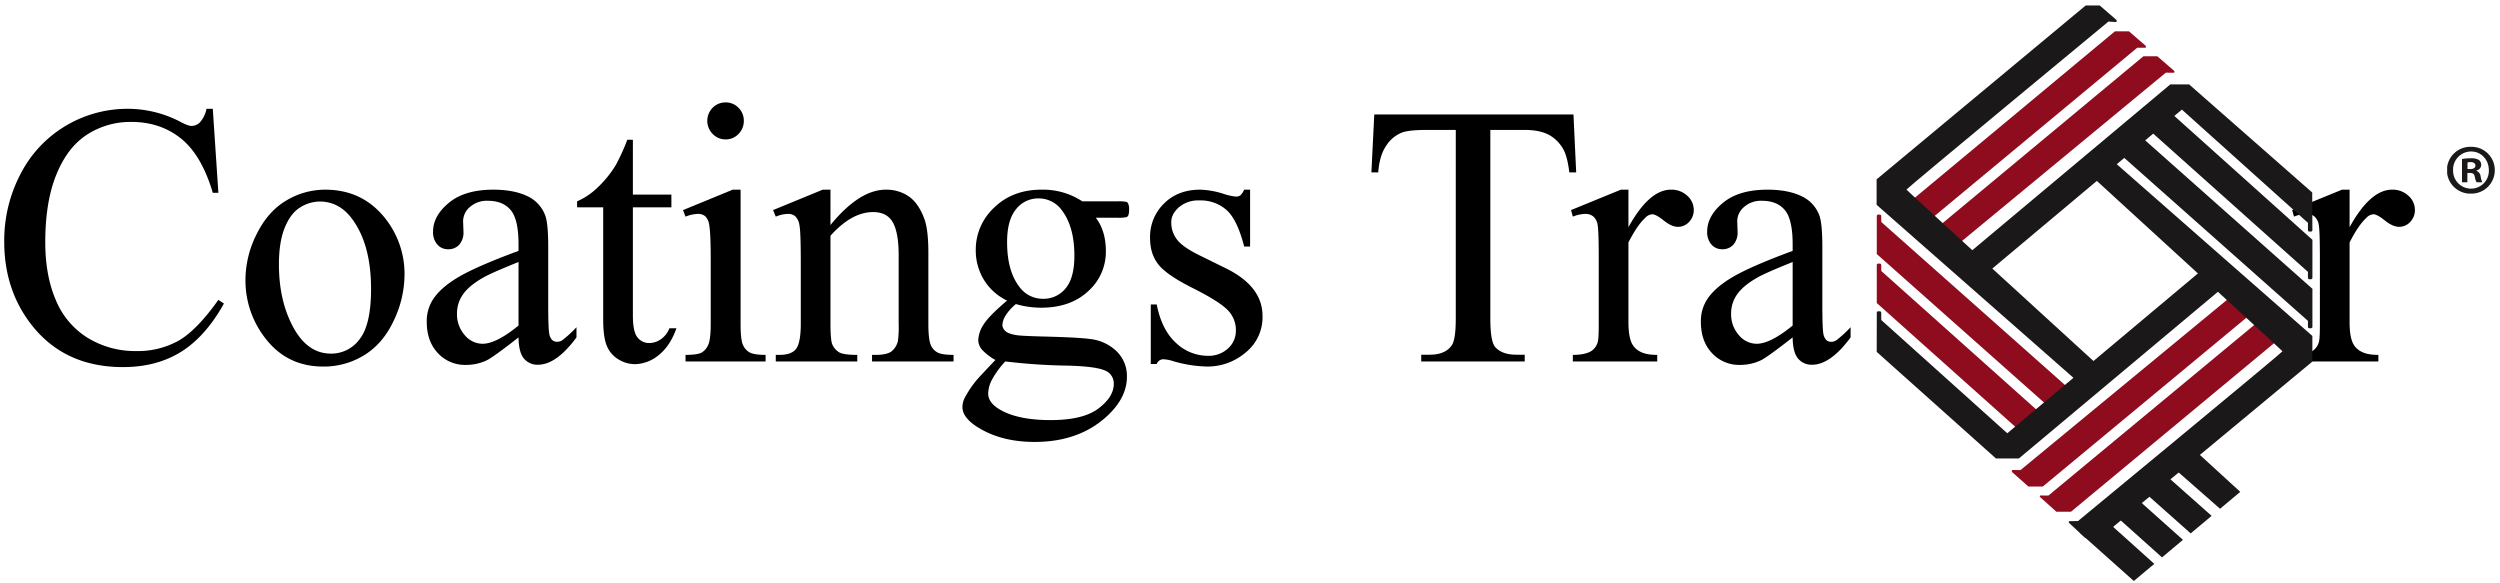 <svg xmlns="http://www.w3.org/2000/svg" xmlns:xlink="http://www.w3.org/1999/xlink" width="1179" height="275" viewBox="0 0 1179 275">
  <defs>
    <clipPath id="clip-path">
      <rect id="Rectangle_74" data-name="Rectangle 74" width="1175" height="271" transform="translate(0 0.427)" fill="none"/>
    </clipPath>
    <clipPath id="clip-path-2">
      <rect id="Rectangle_75" data-name="Rectangle 75" width="205.528" height="271.425" fill="none"/>
    </clipPath>
    <clipPath id="clip-path-3">
      <rect id="Rectangle_76" data-name="Rectangle 76" width="22.462" height="22.074" fill="none"/>
    </clipPath>
    <clipPath id="clip-CoatingsTraqr-logo">
      <rect width="1179" height="275"/>
    </clipPath>
  </defs>
  <g id="CoatingsTraqr-logo" clip-path="url(#clip-CoatingsTraqr-logo)">
    <g id="Group_566" data-name="Group 566" transform="translate(2 2.573)">
      <g id="Group_561" data-name="Group 561">
        <g id="Group_560" data-name="Group 560" clip-path="url(#clip-path)">
          <path id="Path_107" data-name="Path 107" d="M98.354,27.661l2.63,39.6h-2.63q-5.264-17.782-15.02-25.6T59.913,33.846a37.768,37.768,0,0,0-20.706,5.885Q29.956,45.614,24.653,58.5T19.348,90.542q0,15.805,5.008,27.4a37.85,37.85,0,0,0,15.062,17.782,42.941,42.941,0,0,0,22.956,6.183,39.414,39.414,0,0,0,19.771-4.853q8.572-4.85,18.84-19.283l2.63,1.718q-8.653,15.549-20.2,22.763t-27.411,7.215q-28.6,0-44.3-21.475Q0,112.016,0,90.369A67.473,67.473,0,0,1,7.723,58.327,56.259,56.259,0,0,1,28.981,35.694a56.9,56.9,0,0,1,29.574-8.033,53.676,53.676,0,0,1,24.608,6.185q3.567,1.892,5.093,1.891A5.568,5.568,0,0,0,92.245,34.1a13.456,13.456,0,0,0,3.14-6.442Z" transform="translate(0 21.078)"/>
          <path id="Path_108" data-name="Path 108" d="M102.943,49.307q17.651,0,28.344,13.573a42.011,42.011,0,0,1,9.081,26.629A50.65,50.65,0,0,1,135.36,110.9q-5.008,10.821-13.79,16.32a36.128,36.128,0,0,1-19.56,5.5q-17.564,0-27.919-14.174a44.256,44.256,0,0,1-8.738-26.8,48.05,48.05,0,0,1,5.3-21.519q5.3-10.694,13.96-15.807a35.513,35.513,0,0,1,18.33-5.11m-2.628,5.584A17.532,17.532,0,0,0,91.275,57.6q-4.541,2.706-7.341,9.492t-2.8,17.439q0,17.182,6.747,29.635t17.778,12.456a16.5,16.5,0,0,0,13.579-6.872q5.345-6.872,5.346-23.623,0-20.959-8.911-32.985-6.026-8.246-15.358-8.248" transform="translate(48.407 37.572)"/>
          <path id="Path_109" data-name="Path 109" d="M157.749,118.972q-11.964,9.364-15.02,10.824a22.729,22.729,0,0,1-9.758,2.148,17.383,17.383,0,0,1-13.281-5.584q-5.217-5.582-5.219-14.69a18.878,18.878,0,0,1,2.547-9.964q3.478-5.841,12.093-10.995t28.64-12.542V75.077q0-11.769-3.69-16.151t-10.735-4.38a11.975,11.975,0,0,0-8.488,2.921,8.832,8.832,0,0,0-3.225,6.7l.171,4.981a8.635,8.635,0,0,1-1.993,6.1,6.792,6.792,0,0,1-5.22,2.148,6.559,6.559,0,0,1-5.133-2.234,8.821,8.821,0,0,1-1.993-6.1q0-7.387,7.468-13.571t20.96-6.186q10.353,0,16.972,3.522a16.135,16.135,0,0,1,7.384,8.333q1.528,3.695,1.527,15.118V103q0,11.251.425,13.786a5.815,5.815,0,0,0,1.4,3.394,3.3,3.3,0,0,0,2.249.858,4.582,4.582,0,0,0,2.376-.6,52.962,52.962,0,0,0,6.874-6.271v4.81q-9.5,12.887-18.159,12.886a8.21,8.21,0,0,1-6.62-2.921q-2.462-2.918-2.547-9.964m0-5.584V83.41q-12.815,5.157-16.549,7.3-6.7,3.782-9.589,7.9a15.418,15.418,0,0,0-2.884,9.02,14.813,14.813,0,0,0,3.65,10.265,11,11,0,0,0,8.4,4.081q6.449,0,16.972-8.592" transform="translate(84.787 37.572)"/>
          <path id="Path_110" data-name="Path 110" d="M181.51,35.949V61.8h18.161v6.014H181.51v51.024q0,7.646,2.164,10.308a6.842,6.842,0,0,0,5.56,2.664,9.647,9.647,0,0,0,5.431-1.76,11.309,11.309,0,0,0,4.071-5.2h3.311q-2.971,8.418-8.4,12.671a18.008,18.008,0,0,1-11.2,4.252,14.938,14.938,0,0,1-7.638-2.19,13.2,13.2,0,0,1-5.516-6.271q-1.781-4.081-1.781-12.584V67.818H155.2V64.983a32.24,32.24,0,0,0,9.548-6.4,50.816,50.816,0,0,0,8.7-10.7,97.006,97.006,0,0,0,5.429-11.939Z" transform="translate(114.958 27.393)"/>
          <path id="Path_111" data-name="Path 111" d="M211.051,67.1v63.223q0,7.39,1.06,9.836a7.5,7.5,0,0,0,3.14,3.651q2.078,1.2,7.595,1.2v3.092H185.083v-3.092q5.684,0,7.638-1.117a7.631,7.631,0,0,0,3.1-3.695q1.146-2.574,1.145-9.878V100q0-12.8-.762-16.579a6.769,6.769,0,0,0-1.868-3.822,5.232,5.232,0,0,0-3.48-1.073,16.792,16.792,0,0,0-5.77,1.288l-1.189-3.092L207.317,67.1Zm-7.043-41.146a8.212,8.212,0,0,1,6.066,2.534,8.425,8.425,0,0,1,2.5,6.142,8.567,8.567,0,0,1-2.5,6.185,8.146,8.146,0,0,1-6.066,2.576,8.288,8.288,0,0,1-6.112-2.576,8.788,8.788,0,0,1-.042-12.327,8.311,8.311,0,0,1,6.153-2.534" transform="translate(136.209 19.778)"/>
          <path id="Path_112" data-name="Path 112" d="M235.366,65.972q13.661-16.664,26.053-16.665a18.547,18.547,0,0,1,10.947,3.221q4.582,3.222,7.3,10.611,1.867,5.151,1.868,15.8V112.53q0,7.474,1.187,10.137a7.024,7.024,0,0,0,3.013,3.351q2.076,1.2,7.68,1.2v3.092H254.97V127.22h1.612q5.431,0,7.595-1.676a8.788,8.788,0,0,0,3.011-4.939,50.674,50.674,0,0,0,.341-8.075V80.318q0-10.739-2.757-15.592t-9.294-4.854q-10.1,0-20.112,11.168v41.49q0,7.99.933,9.88a7.9,7.9,0,0,0,3.267,3.651q2.078,1.16,8.444,1.159v3.092H209.569V127.22h1.7q5.94,0,8.021-3.048t2.078-11.642V83.324q0-14.174-.635-17.266a7.437,7.437,0,0,0-1.953-4.209,5.265,5.265,0,0,0-3.521-1.117,16.115,16.115,0,0,0-5.685,1.29l-1.274-3.094,23.421-9.621h3.65Z" transform="translate(154.283 37.572)"/>
          <path id="Path_113" data-name="Path 113" d="M280.654,101.62a25.744,25.744,0,0,1-10.947-9.836,26.449,26.449,0,0,1-3.821-13.959,27.011,27.011,0,0,1,8.7-20.1q8.7-8.418,22.277-8.419a33.635,33.635,0,0,1,19.264,5.5h16.463a21.449,21.449,0,0,1,4.242.215,1.452,1.452,0,0,1,.848.729,5.316,5.316,0,0,1,.508,2.75,7.764,7.764,0,0,1-.423,3.092,1.739,1.739,0,0,1-.891.685,18.463,18.463,0,0,1-4.284.259h-10.1q4.749,6.185,4.752,15.807a24.9,24.9,0,0,1-8.317,18.811q-8.319,7.818-22.317,7.816a42.9,42.9,0,0,1-11.8-1.716,22.482,22.482,0,0,0-5.048,5.712,9.186,9.186,0,0,0-1.316,4.165,4,4,0,0,0,1.4,2.835q1.4,1.374,5.473,1.975,2.376.346,11.88.6,17.483.431,22.659,1.2a21.2,21.2,0,0,1,12.6,5.926,16.289,16.289,0,0,1,4.709,11.855q0,9.708-8.994,18.212-13.238,12.538-34.537,12.54-16.382,0-27.667-7.473-6.363-4.295-6.364-8.933a9.908,9.908,0,0,1,.933-4.123,48.028,48.028,0,0,1,5.941-8.849q.593-.772,8.656-9.275a26.793,26.793,0,0,1-6.237-4.768,7.075,7.075,0,0,1-1.826-4.768,14.287,14.287,0,0,1,2.418-7.044q2.42-4.036,11.161-11.425m-.851,28.691a42.368,42.368,0,0,0-6.025,8.162,14.848,14.848,0,0,0-2.037,6.956q0,4.126,4.923,7.217,8.486,5.326,24.525,5.327,15.275,0,22.532-5.455t7.255-11.642a6.506,6.506,0,0,0-4.329-6.356q-4.413-1.89-17.482-2.234a275.379,275.379,0,0,1-29.362-1.975m15.616-76.882A13.192,13.192,0,0,0,284.9,58.5q-4.246,5.069-4.242,15.548,0,13.572,5.769,21.045a13.611,13.611,0,0,0,11.2,5.67,13.3,13.3,0,0,0,10.606-4.9q4.157-4.895,4.159-15.377,0-13.659-5.854-21.389a13.4,13.4,0,0,0-11.118-5.67" transform="translate(192.289 37.572)"/>
          <path id="Path_114" data-name="Path 114" d="M357.613,49.307v26.8h-2.8q-3.227-12.628-8.273-17.181a18.481,18.481,0,0,0-12.857-4.551,14.088,14.088,0,0,0-9.591,3.179q-3.648,3.177-3.649,7.043a12.889,12.889,0,0,0,2.715,8.246q2.632,3.523,10.693,7.474l12.39,6.1q17.225,8.505,17.226,22.422a21.283,21.283,0,0,1-8.019,17.308,27.6,27.6,0,0,1-17.948,6.571,60.975,60.975,0,0,1-16.293-2.578,16.433,16.433,0,0,0-4.583-.858,3.377,3.377,0,0,0-3.055,2.234h-2.8v-28.09h2.8q2.376,12.026,9.081,18.124a21.758,21.758,0,0,0,15.02,6.1,13.364,13.364,0,0,0,9.546-3.476,11.1,11.1,0,0,0,3.692-8.377,13.411,13.411,0,0,0-4.117-9.964q-4.115-4.039-16.418-10.221T314.251,84.441q-3.82-4.9-3.819-12.371a21.958,21.958,0,0,1,6.576-16.235q6.575-6.528,17.014-6.528a39.593,39.593,0,0,1,11.118,1.975,25.94,25.94,0,0,0,5.77,1.29,3.358,3.358,0,0,0,2.122-.6,8.28,8.28,0,0,0,1.782-2.664Z" transform="translate(229.935 37.572)"/>
          <path id="Path_115" data-name="Path 115" d="M465.7,29.173l1.273,27.316h-3.224q-.935-7.218-2.547-10.31a17.183,17.183,0,0,0-7-7.344q-4.371-2.36-11.5-2.361H426.491v88.992q0,10.739,2.291,13.4,3.222,3.61,9.929,3.609H442.7v3.179H393.9v-3.179h4.075q7.3,0,10.352-4.467,1.867-2.749,1.866-12.542V36.475H396.365q-8.063,0-11.456,1.2a15.754,15.754,0,0,0-7.553,6.271q-3.141,4.638-3.735,12.542H370.4l1.358-27.316Z" transform="translate(274.351 22.23)"/>
          <path id="Path_116" data-name="Path 116" d="M451.559,49.307V67q9.757-17.695,20.027-17.7a10.816,10.816,0,0,1,7.722,2.879,8.891,8.891,0,0,1,3.055,6.655,7.923,7.923,0,0,1-2.205,5.67A7.012,7.012,0,0,1,474.9,66.83q-2.969,0-6.662-2.962T462.762,60.9a5.027,5.027,0,0,0-3.311,1.718q-3.82,3.523-7.892,11.6v37.712q0,6.526,1.612,9.878a8.856,8.856,0,0,0,3.9,3.864q2.8,1.546,8.061,1.547v3.092h-39.8V127.22q5.937,0,8.825-1.889a7.339,7.339,0,0,0,2.97-4.38q.423-1.462.425-8.334v-30.5q0-13.741-.552-16.364a6.432,6.432,0,0,0-2.037-3.822,5.678,5.678,0,0,0-3.69-1.2,16.588,16.588,0,0,0-5.941,1.29l-.849-3.094,23.506-9.621Z" transform="translate(314.416 37.572)"/>
          <path id="Path_117" data-name="Path 117" d="M502.942,118.972q-11.964,9.364-15.02,10.824a22.729,22.729,0,0,1-9.758,2.148,17.383,17.383,0,0,1-13.281-5.584q-5.217-5.582-5.219-14.69a18.877,18.877,0,0,1,2.547-9.964q3.478-5.841,12.093-10.995t28.64-12.542V75.077q0-11.769-3.69-16.151t-10.735-4.38a11.975,11.975,0,0,0-8.488,2.921,8.832,8.832,0,0,0-3.225,6.7l.171,4.981a8.635,8.635,0,0,1-1.993,6.1,6.792,6.792,0,0,1-5.22,2.148,6.559,6.559,0,0,1-5.133-2.234,8.821,8.821,0,0,1-1.993-6.1q0-7.387,7.468-13.571t20.96-6.186q10.353,0,16.972,3.522a16.135,16.135,0,0,1,7.384,8.333q1.527,3.695,1.526,15.118V103q0,11.251.425,13.786a5.815,5.815,0,0,0,1.4,3.394,3.3,3.3,0,0,0,2.249.858,4.582,4.582,0,0,0,2.376-.6,52.96,52.96,0,0,0,6.874-6.271v4.81q-9.5,12.887-18.159,12.886a8.211,8.211,0,0,1-6.62-2.921q-2.462-2.918-2.547-9.964m0-5.584V83.41q-12.815,5.157-16.549,7.3-6.7,3.782-9.59,7.9a15.418,15.418,0,0,0-2.884,9.02,14.813,14.813,0,0,0,3.65,10.265,11,11,0,0,0,8.4,4.081q6.449,0,16.972-8.592" transform="translate(340.47 37.572)"/>
          <path id="Path_118" data-name="Path 118" d="M646.936,49.307V67q9.757-17.695,20.027-17.7a10.815,10.815,0,0,1,7.722,2.879,8.892,8.892,0,0,1,3.055,6.655,7.924,7.924,0,0,1-2.205,5.67,7.013,7.013,0,0,1-5.262,2.319q-2.969,0-6.662-2.962T658.139,60.9a5.027,5.027,0,0,0-3.311,1.718q-3.82,3.523-7.892,11.6v37.712q0,6.526,1.612,9.878a8.856,8.856,0,0,0,3.9,3.864q2.8,1.546,8.061,1.547v3.092h-39.8V127.22q5.937,0,8.825-1.889a7.339,7.339,0,0,0,2.97-4.38q.423-1.462.425-8.334v-30.5q0-13.741-.552-16.364a6.432,6.432,0,0,0-2.037-3.822,5.677,5.677,0,0,0-3.69-1.2,16.588,16.588,0,0,0-5.941,1.29l-.85-3.094,23.507-9.621Z" transform="translate(459.131 37.572)"/>
        </g>
      </g>
      <g id="Group_563" data-name="Group 563" transform="translate(883.005)">
        <g id="Group_562" data-name="Group 562" clip-path="url(#clip-path-2)">
          <path id="Path_119" data-name="Path 119" d="M663.609,94.413l-95.915,79.6h-6.87s-6.926-6.262-7.275-6.526-.726-.671-.553-.936.578-.2,1.284-.2c.874,0,2.77.035,2.77.035l98.227-81.41,9.666,8.114" transform="translate(-476.033 64.753)" fill="#8f0c1e"/>
          <path id="Path_120" data-name="Path 120" d="M649.386,77.666,549.61,159.931s-2.085.009-2.833-.018c-.7-.023-1.078-.06-1.256.2s.09.8.442,1.059,7.374,6.526,7.374,6.526h6.773l96.144-79.719" transform="translate(-481.739 59.182)" fill="#8f0c1e"/>
          <path id="Path_121" data-name="Path 121" d="M656.461,103.687v2.484c0,.529.064.791.395.923a3.009,3.009,0,0,0,1.05.069c.2,0,.655-.2.655-.6v-.8l.011.011V88.562l-66.6-59.746-8.852,9.337Z" transform="translate(-453.043 21.958)" fill="#1a1818"/>
          <path id="Path_122" data-name="Path 122" d="M663.112,121.783v2.488c0,.529.064.789.395.923a3,3,0,0,0,1.048.063c.2,0,.657-.2.657-.592v-.805l.011.014V106.657L584.939,35.393,574.4,43.065Z" transform="translate(-459.693 26.97)" fill="#1a1818"/>
          <path id="Path_123" data-name="Path 123" d="M511.457,72.578V70.09c0-.529-.067-.789-.4-.923a2.928,2.928,0,0,0-1.05-.063c-.2,0-.657.2-.657.592V70.5l-.009-.014V87.7l66.488,59.406,8.962-9Z" transform="translate(-509.263 52.641)" fill="#8f0c1e"/>
          <path id="Path_124" data-name="Path 124" d="M511.457,59.463V56.977c0-.527-.067-.793-.4-.923a2.968,2.968,0,0,0-1.05-.07c-.2,0-.657.2-.657.6v.805l-.009-.011V74.588l80.282,71.268,10.546-7.675Z" transform="translate(-509.263 42.646)" fill="#8f0c1e"/>
          <path id="Path_125" data-name="Path 125" d="M520.037,85.5l94.5-78.582h6.592s7.207,6.266,7.557,6.528.633.729.456,1-.537.252-1.246.236c-.744-.014-2.844-.014-2.844-.014L528.364,94.939,518.7,86.828" transform="translate(-502.133 5.27)" fill="#8f0c1e"/>
          <path id="Path_126" data-name="Path 126" d="M533.8,102.628l98.458-81.306s1.674.046,2.768.049c.71,0,1.1.058,1.276-.2s-.134-.765-.483-1.029-7.559-6.532-7.559-6.532h-6.592l-94.734,78.7" transform="translate(-495.857 10.369)" fill="#8f0c1e"/>
          <path id="Path_127" data-name="Path 127" d="M663.951,70.323l-2.01,1.515-91.033,76.33L511.47,94.762V91.635c0-.525-.067-.791-.4-.92a2.919,2.919,0,0,0-1.048-.074c-.2,0-.659.2-.659.594s-.037,18.556-.037,18.556l56.233,50.263h10.81l97.009-81.234Z" transform="translate(-509.274 53.587)" fill="#1a1818"/>
          <path id="Path_128" data-name="Path 128" d="M582.96,42.585l92.666,81.35v12.112L575.581,219.034l-7.037.181s-6.9-6.445-7.247-6.708-.724-.768-.548-1.034.77-.178,1.477-.2c.772-.028,2.863-.028,2.863-.028s96.452-79.583,96.444-80.06c0-.3-87.974-80.746-87.974-80.746l8.965-8.555Z" transform="translate(-470.126 31.914)" fill="#1a1818"/>
          <path id="Path_129" data-name="Path 129" d="M598.868,157.855l-21.62-19.426-4.255,3.309-9.379,1.366,25.609,22.839Z" transform="translate(-467.909 105.484)" fill="#1a1818"/>
          <path id="Path_130" data-name="Path 130" d="M604.87,151.214l-21.186-18.931-10.216,7.933L595,159.487Z" transform="translate(-460.4 100.801)" fill="#1a1818"/>
          <path id="Path_131" data-name="Path 131" d="M612.368,144.577,591.6,126.15l-10.227,7.941L602.5,152.844Z" transform="translate(-454.374 96.128)" fill="#1a1818"/>
          <path id="Path_132" data-name="Path 132" d="M619.716,138.073c-4.777-4.366-11.876-10.866-19.934-18.242l-10.329,8.024,20.741,18.195Z" transform="translate(-448.219 91.312)" fill="#1a1818"/>
          <path id="Path_133" data-name="Path 133" d="M542.285,110.852l2.009-1.514L635.326,33.01l59.438,53.407v3.124c0,.527.064.791.395.925a3.047,3.047,0,0,0,1.05.065c.2,0,.655-.2.655-.592s-.077-17.823-.077-17.823L638.72,21.127h-8.858l-97.009,81.234Z" transform="translate(-491.349 16.099)" fill="#1a1818"/>
          <path id="Path_134" data-name="Path 134" d="M601.941,175.436,509.3,94.022V82L607.916,0h6.592s7.207,6.264,7.556,6.534.618.793.439,1.057-.527.266-1.228.178-2.636-.178-2.636-.178S523.364,86.362,523.373,86.84c0,.3,89.269,81.817,89.269,81.817L602.38,176.14Z" transform="translate(-509.298 0.001)" fill="#1a1818"/>
        </g>
      </g>
      <g id="Group_565" data-name="Group 565" transform="translate(1152.077 66.664)">
        <g id="Group_564" data-name="Group 564" clip-path="url(#clip-path-3)">
          <path id="Path_135" data-name="Path 135" d="M684.474,48.8a11.006,11.006,0,0,1-10.9,11.108c-.1,0-.2,0-.3,0a11.04,11.04,0,1,1-.472-22.074c.157,0,.315,0,.472,0a10.976,10.976,0,0,1,11.2,10.754c0,.072,0,.144,0,.215m-19.661,0a8.484,8.484,0,0,0,8.2,8.761c.109,0,.219.005.329,0a8.386,8.386,0,0,0,8.338-8.435c0-.088,0-.174-.005-.261,0-4.884-3.533-8.831-8.4-8.831a8.511,8.511,0,0,0-8.466,8.555c0,.07,0,.139,0,.21m6.729,5.753H669.01V43.586a22.045,22.045,0,0,1,4.2-.333,6.782,6.782,0,0,1,3.8.8,3.053,3.053,0,0,1,1.068,2.414,2.807,2.807,0,0,1-2.264,2.541v.134a3.242,3.242,0,0,1,2,2.676,8.469,8.469,0,0,0,.8,2.742h-2.729a9.392,9.392,0,0,1-.865-2.675c-.2-1.207-.867-1.739-2.268-1.739h-1.2Zm.069-6.222h1.2c1.4,0,2.534-.469,2.534-1.609,0-1-.735-1.672-2.333-1.672a5.836,5.836,0,0,0-1.4.136Z" transform="translate(-662.011 -37.835)" fill="#1a1818"/>
        </g>
      </g>
    </g>
  </g>
</svg>
